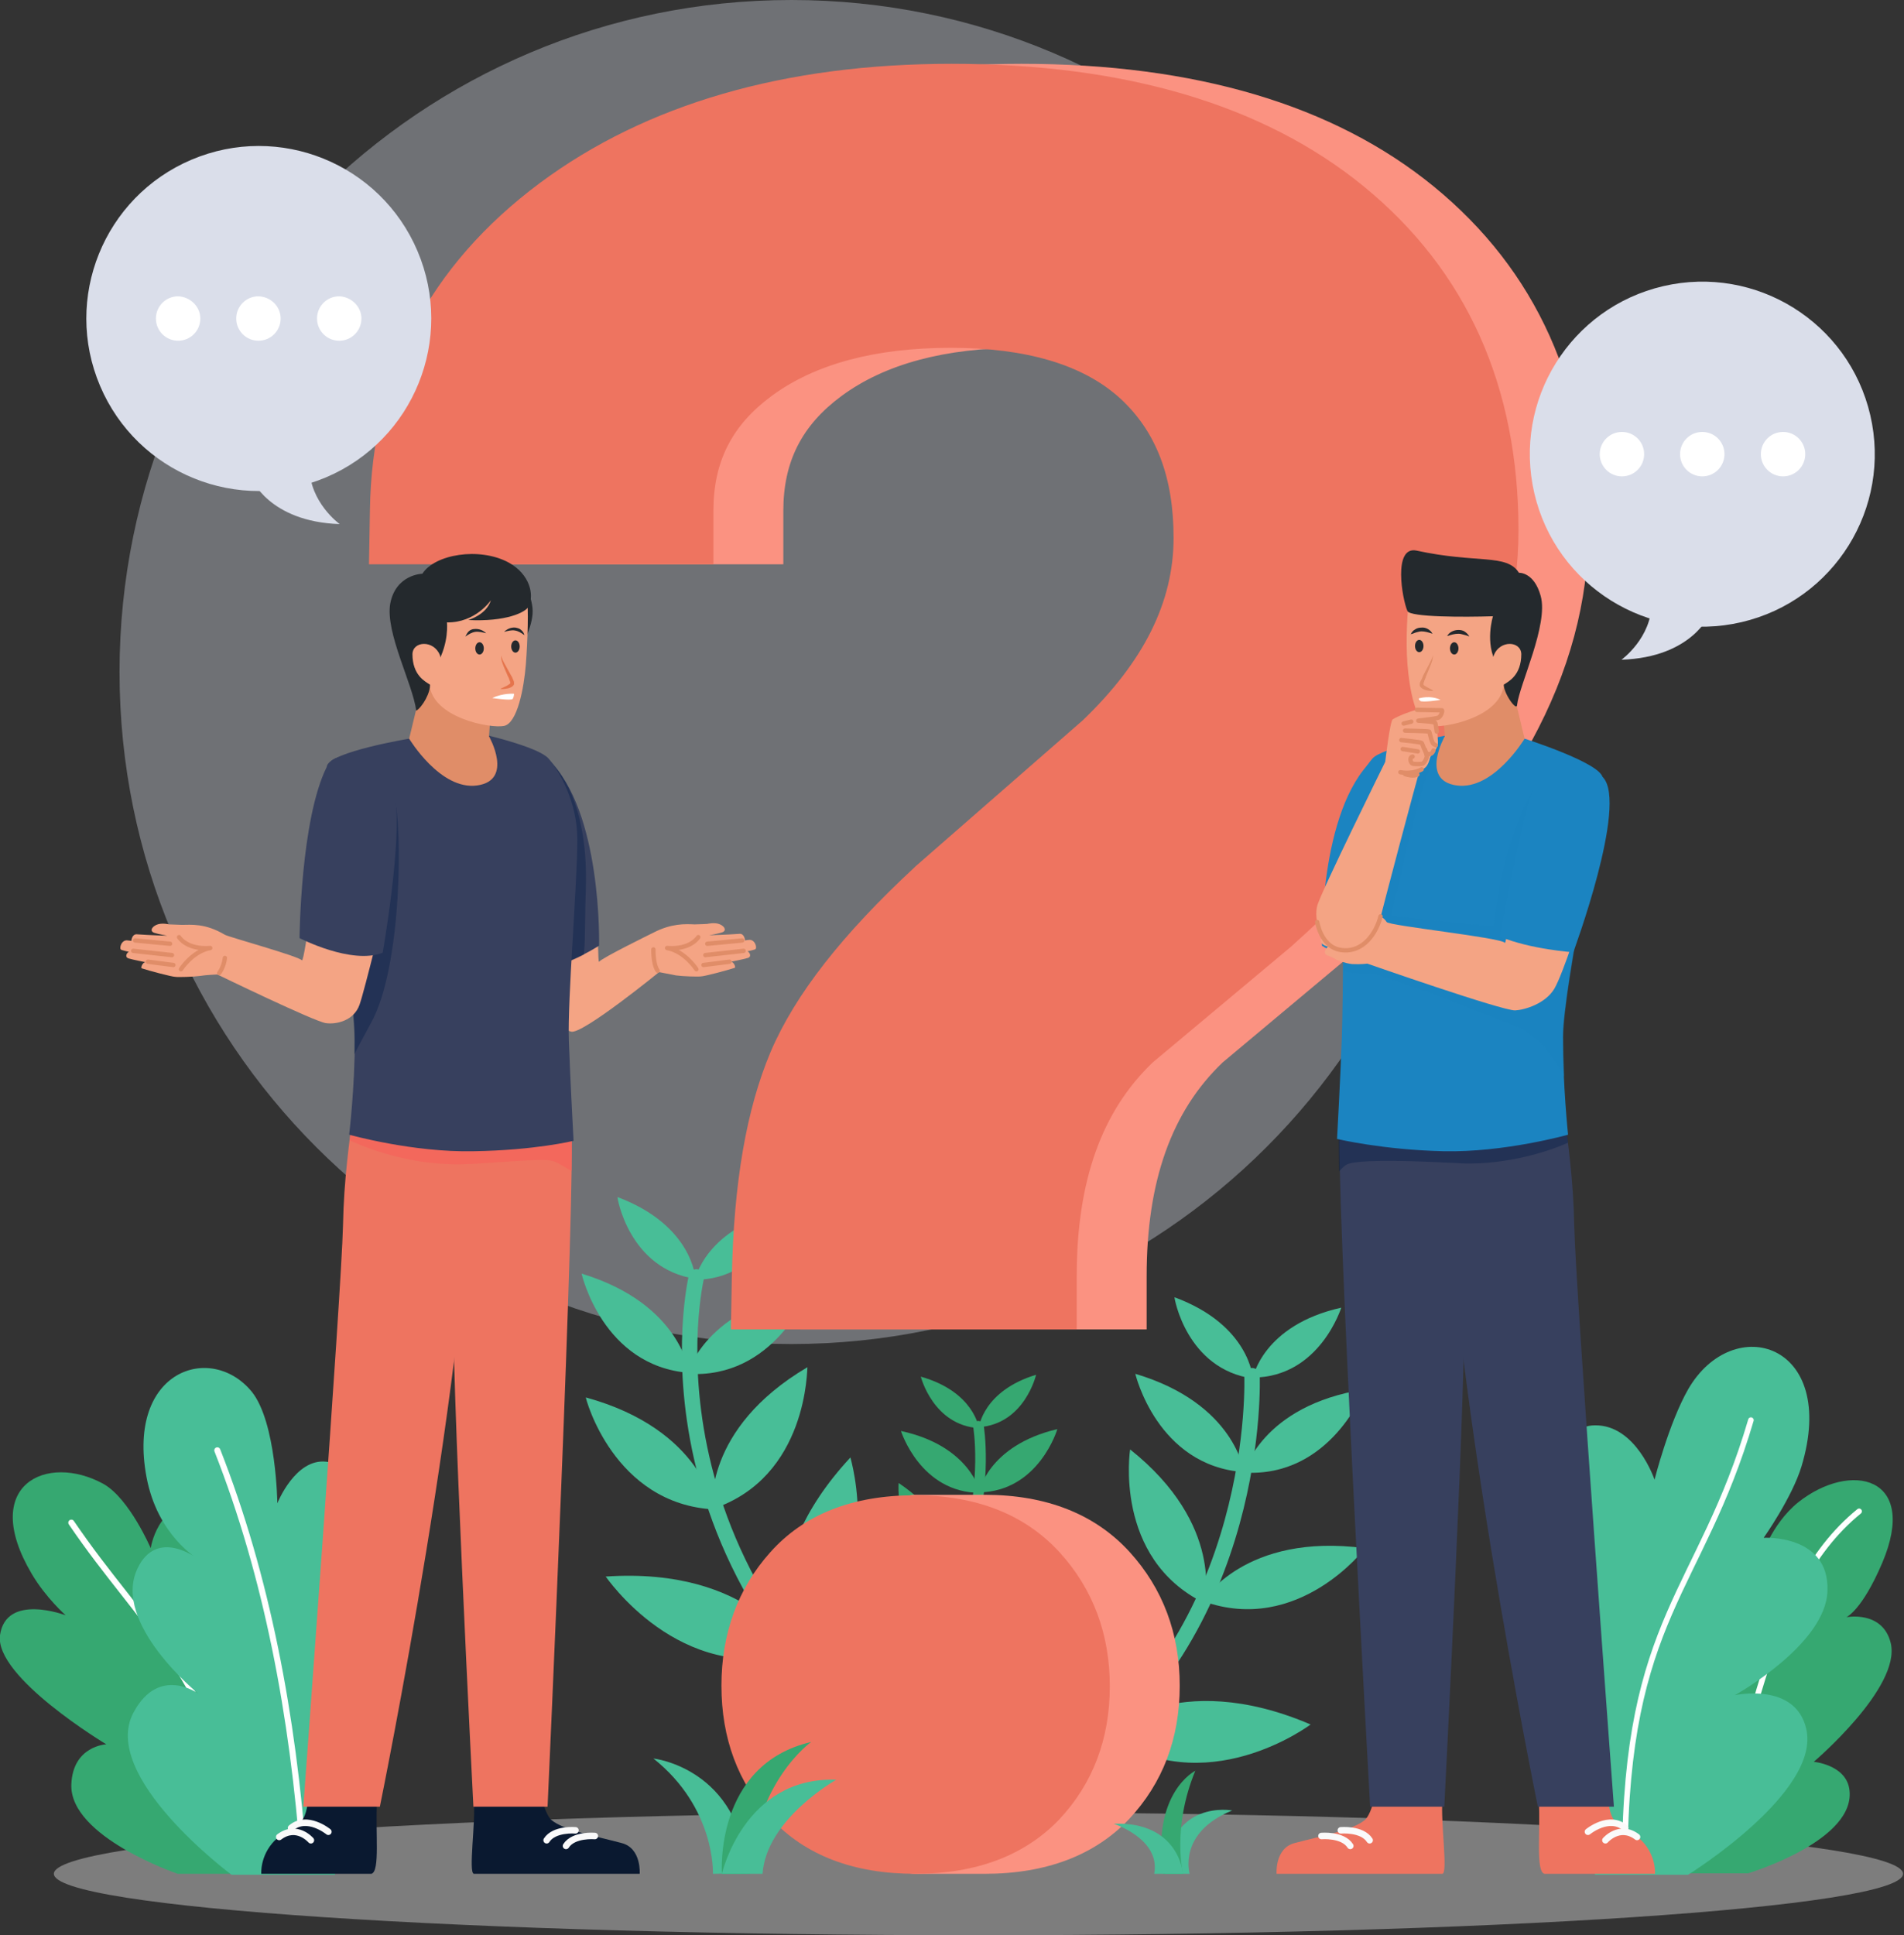 <svg width="248" height="252" viewBox="0 0 248 252" fill="none" xmlns="http://www.w3.org/2000/svg">
<rect x="0" y="0" width="248" height="252" fill="#333333" stroke="none"/>
<g clip-path="url(#clip0_1032_27479)">
<path opacity="0.36" d="M103.077 175.015C151.406 175.015 190.585 135.837 190.585 87.508C190.585 39.178 151.406 0 103.077 0C54.748 0 15.569 39.178 15.569 87.508C15.569 135.837 54.748 175.015 103.077 175.015Z" fill="#DADEEA"/>
<path opacity="0.36" d="M127.446 252C193.958 252 247.877 248.418 247.877 244C247.877 239.582 193.958 236 127.446 236C60.934 236 7.016 239.582 7.016 244C7.016 248.418 60.934 252 127.446 252Z" fill="white"/>
<path d="M90.584 166.523C90.584 166.523 90.277 159.569 80.43 155.877C80.369 155.877 81.907 165.231 90.584 166.523Z" fill="#48BE97"/>
<path d="M89.785 178.769C89.785 178.769 88.739 169.784 75.754 165.846C75.754 165.846 78.462 177.907 89.785 178.769Z" fill="#48BE97"/>
<path d="M93.046 196.553C93.046 196.553 91.569 186.153 76.307 181.969C76.246 181.969 79.877 195.876 93.046 196.553Z" fill="#48BE97"/>
<path d="M103.693 215.201C103.693 215.201 97.908 204.001 78.893 205.293C78.893 205.232 88.493 219.57 103.693 215.201Z" fill="#48BE97"/>
<path d="M90.523 166.646C90.523 166.646 91.877 159.815 102.154 157.6C102.154 157.6 99.262 166.646 90.523 166.646Z" fill="#48BE97"/>
<path d="M89.538 178.892C89.538 178.892 91.877 170.154 105.292 168.123C105.292 168.185 100.861 179.631 89.538 178.892Z" fill="#48BE97"/>
<path d="M92.8 196.493C92.8 196.493 91.508 186.093 105.17 178.031C105.108 178.031 105.293 192.37 92.8 196.493Z" fill="#48BE97"/>
<path d="M102.893 215.324C102.893 215.324 97.785 203.755 110.77 189.785C110.708 189.724 115.877 206.216 102.893 215.324Z" fill="#48BE97"/>
<path d="M90.707 166.277C90.707 166.277 81.107 206.339 125.107 234.893" stroke="#48BE97" stroke-width="2.011" stroke-miterlimit="10" stroke-linecap="round"/>
<path d="M163.199 179.385C163.199 179.385 164.492 172.555 174.707 170.278C174.707 170.216 171.938 179.324 163.199 179.385Z" fill="#48BE97"/>
<path d="M162.03 191.755C162.03 191.755 164.307 183.016 177.723 180.924C177.723 180.924 173.353 192.432 162.03 191.755Z" fill="#48BE97"/>
<path d="M156.677 208.493C156.677 208.493 162.092 199.509 177.784 201.601C177.846 201.601 169.108 212.986 156.677 208.493Z" fill="#48BE97"/>
<path d="M144 225.724C144 225.724 153.169 217.047 170.708 224.555C170.708 224.555 156.923 234.955 144 225.724Z" fill="#48BE97"/>
<path d="M163.199 179.508C163.199 179.508 162.83 172.555 152.984 168.924C152.923 168.924 154.523 178.278 163.199 179.508Z" fill="#48BE97"/>
<path d="M162.031 191.693C162.031 191.693 160.923 182.77 147.877 178.893C147.877 178.893 150.708 190.893 162.031 191.693Z" fill="#48BE97"/>
<path d="M156.861 208.738C156.861 208.738 159.569 198.584 147.2 188.738C147.2 188.738 144.984 202.892 156.861 208.738Z" fill="#48BE97"/>
<path d="M144.246 225.97C144.246 225.97 150.892 215.201 140 199.57C140 199.57 132.615 215.201 144.246 225.97Z" fill="#48BE97"/>
<path d="M163.076 179.139C163.076 179.139 164.492 212.8 138.153 230.523" stroke="#48BE97" stroke-width="2.011" stroke-miterlimit="10" stroke-linecap="round"/>
<path d="M37.108 243.999C40.061 237.538 45.354 218.646 37.231 214.707C32.123 212.246 30.646 216.492 30.646 216.492C30.646 216.492 34.338 195.815 25.6 195.753C20.492 195.753 19.631 201.599 19.631 201.599C19.631 201.599 16.861 195.138 13.477 193.23C6.092 189.169 -2.708 193.353 4.123 204.923C5.969 208.061 8.554 210.338 8.554 210.338C8.554 210.338 0.8 207.384 -0 212.923C-0.739 218.399 13.846 227.138 13.846 227.138C13.846 227.138 9.477 227.323 9.292 232.369C9.046 239.199 23.138 243.999 23.138 243.999H37.108Z" fill="#36A871"/>
<path d="M9.292 198.277C18.831 212.308 26.707 216.493 33.107 242.585" stroke="white" stroke-width="0.794" stroke-miterlimit="10" stroke-linecap="round"/>
<path d="M43.631 244.001C43.323 234.401 57.477 214.524 48.861 209.724C43.508 206.708 41.969 212.185 41.969 212.185C41.969 212.185 54.092 191.693 42.523 190.339C38.462 189.847 36.123 195.755 36.123 195.755C36.123 195.755 36 185.231 32.8 181.231C27.508 174.77 16.492 178.401 19.077 192.308C20.492 199.939 25.723 202.955 25.723 202.955C25.723 202.955 20.431 198.893 17.908 204.247C14.523 211.385 25.846 220.555 25.846 220.555C25.846 220.555 20.738 216.801 17.415 222.955C12.861 231.262 30.154 244.124 30.154 244.124H43.631V244.001Z" fill="#48BE97"/>
<path d="M28.308 188.861C34.769 205.292 38.154 223.323 39.569 242.4" stroke="white" stroke-width="0.794" stroke-miterlimit="10" stroke-linecap="round"/>
<path d="M213.723 243.999C215.815 236.245 205.661 220.922 213.538 216.984C218.461 214.522 221.108 217.045 221.108 217.045C221.108 217.045 215.261 201.599 224.923 200.492C228.308 200.122 229.292 203.076 229.292 203.076C229.292 203.076 230.646 198.522 234.215 195.63C241.046 190.215 249.969 192.184 245.169 203.507C242.523 209.722 240.492 210.584 240.492 210.584C240.492 210.584 245.231 209.661 246.277 213.969C247.631 219.753 236.246 229.415 236.246 229.415C236.246 229.415 240.308 229.784 240.861 232.861C242.031 239.63 227.692 243.938 227.692 243.938H213.723V243.999Z" fill="#36A871"/>
<path d="M242.153 196.799C229.046 207.445 228.553 229.107 221.907 241.599" stroke="white" stroke-width="0.725" stroke-miterlimit="10" stroke-linecap="round"/>
<path d="M207.754 244C203.016 236.184 192.677 213.292 200.247 208.554C204.985 205.538 207.631 210.707 207.631 210.707C207.631 210.707 198.523 185.661 207.754 185.6C213.108 185.538 215.508 192.677 215.508 192.677C215.508 192.677 217.354 185.354 219.877 180.923C225.723 170.769 239.508 174.83 234.647 190.954C233.416 195.015 229.723 200.246 229.723 200.246C229.723 200.246 238.277 199.754 238.031 207.138C237.847 214.154 225.97 220.738 225.97 220.738C225.97 220.738 233.847 219.015 235.262 225.107C237.231 233.354 219.877 244.123 219.877 244.123H207.754V244Z" fill="#48BE97"/>
<path d="M228.062 184.922C221.477 207.322 211.754 210.645 211.631 242.276" stroke="white" stroke-width="0.725" stroke-miterlimit="10" stroke-linecap="round"/>
<path d="M127.508 185.846C127.508 185.846 128.062 181.108 134.954 179.016C134.954 179.016 133.477 185.416 127.508 185.846Z" fill="#36A871"/>
<path d="M127.508 194.338C127.508 194.338 128.616 188.246 137.723 186.092C137.723 186.092 135.323 194.215 127.508 194.338Z" fill="#36A871"/>
<path d="M124.492 206.338C124.492 206.338 125.969 199.261 136.615 197.107C136.615 197.107 133.538 206.461 124.492 206.338Z" fill="#36A871"/>
<path d="M116.369 218.646C116.369 218.646 120.8 211.2 133.785 212.923C133.846 212.923 126.646 222.338 116.369 218.646Z" fill="#36A871"/>
<path d="M127.508 185.969C127.508 185.969 126.892 181.231 119.938 179.262C119.938 179.262 121.538 185.6 127.508 185.969Z" fill="#36A871"/>
<path d="M127.692 194.399C127.692 194.399 126.461 188.307 117.354 186.338C117.354 186.338 119.877 194.399 127.692 194.399Z" fill="#36A871"/>
<path d="M124.677 206.277C124.677 206.277 126.031 199.2 117.046 193.107C117.046 193.107 116.307 202.954 124.677 206.277Z" fill="#36A871"/>
<path d="M116.923 218.77C116.923 218.77 120.923 211.078 112.677 200.924C112.677 200.924 108.431 211.939 116.923 218.77Z" fill="#36A871"/>
<path d="M127.446 185.723C127.446 185.723 132.307 213.6 100.861 231.261" stroke="#36A871" stroke-width="1.381" stroke-miterlimit="10" stroke-linecap="round"/>
<path d="M128.246 244.001C120.246 244.001 120.615 244.001 119.2 244.001C112.923 244.001 103.077 226.339 103.077 219.509C103.077 212.678 112.861 194.647 119.2 194.647C122.338 194.647 120.184 194.647 128.246 194.647C136.307 194.647 142.646 197.17 147.138 202.093C151.446 206.832 153.661 212.678 153.661 219.509C153.661 226.401 151.446 232.186 147.077 236.862C142.584 241.601 136.246 244.001 128.246 244.001ZM104.307 173.293L104.43 166.216C104.677 153.97 106.338 144.432 109.477 136.986C112.677 129.478 118.83 121.662 128.246 112.924L128.369 112.801L150.154 93.785C158.092 86.155 161.969 78.401 161.969 70.032C161.969 62.093 159.692 56.185 155.015 51.878C150.215 47.509 142.83 45.293 132.923 45.293C123.138 45.293 115.261 47.386 109.6 51.57C104.43 55.386 102.03 60.124 102.03 66.524V73.478H57.169L57.292 66.401C57.538 48.862 64.984 34.586 79.446 23.816C93.292 13.539 111.323 8.309 133.046 8.309C155.692 8.309 173.723 13.662 186.707 24.247C200.123 35.201 206.892 50.278 206.892 69.047C206.892 87.57 196.984 105.724 177.477 123.078L177.354 123.201L159.261 138.339C152.615 144.678 149.354 153.786 149.354 166.155V173.109H104.307V173.293Z" fill="#FB9281"/>
<path d="M119.2 244.001C111.2 244.001 104.862 241.601 100.431 236.801C96.123 232.186 93.969 226.339 93.969 219.509C93.969 212.678 96.123 206.832 100.308 202.155C104.738 197.17 111.077 194.709 119.138 194.709C127.2 194.709 133.538 197.232 138.031 202.155C142.338 206.893 144.554 212.739 144.554 219.57C144.554 226.462 142.338 232.247 137.969 236.924C133.477 241.601 127.2 244.001 119.2 244.001ZM95.2 173.293L95.323 166.216C95.569 153.97 97.231 144.432 100.369 136.986C103.569 129.478 109.723 121.662 119.138 112.924L119.262 112.801L141.046 93.785C148.985 86.155 152.862 78.401 152.862 70.032C152.862 62.093 150.585 56.185 145.908 51.878C141.108 47.509 133.723 45.293 123.815 45.293C114.031 45.293 106.154 47.386 100.492 51.57C95.323 55.386 92.923 60.124 92.923 66.524V73.478H48.062L48.185 66.401C48.431 48.862 55.877 34.586 70.338 23.816C84.185 13.539 102.215 8.309 123.938 8.309C146.585 8.309 164.615 13.662 177.6 24.247C191.015 35.201 197.785 50.278 197.785 69.047C197.785 87.57 187.877 105.724 168.369 123.078L168.246 123.201L150.154 138.339C143.508 144.678 140.246 153.786 140.246 166.155V173.109H95.2V173.293Z" fill="#EE7460"/>
<path d="M61.723 234.4C61.969 237.354 60.985 243.877 61.723 244H83.323C83.323 244 83.569 240.677 80.985 240C77.539 239.077 73.416 238.339 71.816 236.985C71.077 236.308 70.646 234.4 70.646 234.4H61.723V234.4Z" fill="#0A1930"/>
<path d="M77.478 239.077C77.478 239.077 74.708 238.831 73.724 240.369" stroke="#FAFAFA" stroke-width="0.848" stroke-miterlimit="10" stroke-linecap="round" stroke-linejoin="round"/>
<path d="M74.954 238.339C74.954 238.339 72.185 238.093 71.2 239.631" stroke="#FAFAFA" stroke-width="0.848" stroke-miterlimit="10" stroke-linecap="round" stroke-linejoin="round"/>
<path d="M49.108 234.401C48.862 238.586 49.539 243.694 48.37 244.001H34.031C34.031 244.001 33.847 241.663 35.754 239.694C36.554 238.894 38.401 237.971 39.262 237.109C40.001 236.371 40.123 234.34 40.123 234.34H49.108V234.401Z" fill="#0A1930"/>
<path d="M40.493 239.632C40.493 239.632 38.647 237.478 36.37 239.201" stroke="#FAFAFA" stroke-width="0.848" stroke-miterlimit="10" stroke-linecap="round" stroke-linejoin="round"/>
<path d="M42.77 238.525C42.77 238.525 40.001 236.248 37.908 238.033" stroke="#FAFAFA" stroke-width="0.848" stroke-miterlimit="10" stroke-linecap="round" stroke-linejoin="round"/>
<path d="M77.415 117.416C78.031 121.293 77.846 125.416 78.031 125.231C78.523 124.677 84.677 121.662 85.169 121.416C87.446 120.247 89.231 120.308 90.462 120.37C90.892 120.37 92.123 120.308 92.123 120.308C92.123 120.308 93.108 120.062 93.785 120.37C94.462 120.677 94.646 121.231 94.031 121.416C93.477 121.601 92.369 121.785 92.369 121.785C92.369 121.785 94.585 121.724 96.308 121.601C96.985 121.539 97.046 122.462 97.046 122.462C97.046 122.462 97.292 122.4 97.477 122.4C98.338 122.216 98.708 123.508 98.338 123.631C97.723 123.816 97.354 123.877 97.354 123.877C97.6 123.939 97.969 124.554 97.415 124.739C96.8 124.924 95.2 125.231 95.2 125.231C95.569 125.231 95.877 125.97 95.692 126.031C94.769 126.339 91.754 127.139 91.323 127.139C90.954 127.201 88.923 127.139 88.061 127.016C87.385 126.893 85.846 126.585 85.846 126.585C85.846 126.585 75.877 134.708 74.4 134.339C73.292 134.031 71.2 132.739 70.831 130.77C70.462 128.801 68.123 117.17 68.123 117.17C69.046 111.324 76.492 111.57 77.415 117.416Z" fill="#F4A484"/>
<path d="M85.107 123.631C85.107 123.631 85.046 125.539 85.661 126.4" stroke="#E08D68" stroke-width="0.565" stroke-miterlimit="10" stroke-linecap="round" stroke-linejoin="round"/>
<path d="M90.954 122.031C90.954 122.031 89.969 123.693 86.893 123.447C89.231 123.877 90.708 126.216 90.708 126.216" stroke="#E08D68" stroke-width="0.565" stroke-miterlimit="10" stroke-linecap="round" stroke-linejoin="round"/>
<path d="M95.016 125.23L91.631 125.661" stroke="#E08D68" stroke-width="0.565" stroke-miterlimit="10" stroke-linecap="round" stroke-linejoin="round"/>
<path d="M96.862 123.816L91.877 124.37" stroke="#E08D68" stroke-width="0.565" stroke-miterlimit="10" stroke-linecap="round" stroke-linejoin="round"/>
<path d="M96.677 122.463L92.123 122.894" stroke="#E08D68" stroke-width="0.565" stroke-miterlimit="10" stroke-linecap="round" stroke-linejoin="round"/>
<path d="M68.185 76.062C68.185 76.062 69.108 77.047 69.354 79.139C69.6 81.293 67.939 84.124 67.939 84.124L68.185 76.062Z" fill="#24292D"/>
<path d="M74.4 146.277C75.077 152.923 71.323 235.262 71.323 235.262H61.661C61.661 235.262 58.646 176.677 59.077 168.123C59.507 159.569 57.661 151.446 58.154 146.277C58.769 141.046 73.23 135.077 74.4 146.277Z" fill="#EE7460"/>
<path d="M61.539 146.523C61.539 176.308 49.477 235.262 49.477 235.262H39.508C39.508 235.262 44.492 168.185 44.677 159.569C44.8 153.416 45.477 149.108 46.092 143.877C47.2 135.139 61.539 135.323 61.539 146.523Z" fill="#EE7460"/>
<path opacity="0.36" d="M74.461 152.493C74.03 152.247 73.538 151.939 72.984 151.631C71.569 150.77 71.138 150.954 61.353 151.57C61.23 151.57 61.107 151.57 60.984 151.57C60 151.631 59.077 151.631 58.154 151.57C52 151.324 47.015 149.17 45.538 148.493C45.723 147.016 45.907 145.477 46.092 143.877C46.953 136.308 57.784 135.385 60.738 142.462C65.107 139.077 73.477 137.847 74.4 146.216C74.523 147.139 74.523 149.354 74.461 152.493Z" fill="#FE5456"/>
<path d="M71.385 98.892C78.462 105.538 78.031 123.138 78.031 123.138C78.031 123.138 71.508 127.446 67.631 125.785C67.631 125.785 64.677 107.692 66.277 102.092C67.261 98.708 70.092 97.662 71.385 98.892Z" fill="#37405E"/>
<path opacity="0.36" d="M76.308 115.632C76.185 119.017 76.246 122.217 76.061 124.309C73.846 125.478 70.215 126.894 67.692 125.786C67.692 125.786 64.738 107.694 66.338 102.094C66.769 100.617 67.508 99.57 68.369 98.955L71.446 98.832C71.754 99.263 76.677 103.263 76.308 115.632Z" fill="#021946"/>
<path d="M53.292 96.186C53.292 96.186 42.954 97.909 42.584 99.755C42.277 101.663 46.215 128.924 46.215 135.324C46.215 141.724 45.477 147.755 45.477 147.755C45.477 147.755 53.785 150.093 61.723 149.909C69.661 149.786 74.708 148.555 74.708 148.555C74.708 148.555 74.277 140.678 74.092 135.447C73.908 130.216 75.2 114.955 75.2 109.355C75.2 104.493 72.923 100.493 71.446 98.77C70.215 97.355 63.754 95.816 63.754 95.816L53.292 96.186Z" fill="#37405E"/>
<path opacity="0.36" d="M48.308 133.231C47.446 134.831 46.708 136.185 46.154 137.292C46.154 136.677 46.154 136 46.154 135.323C46.154 131.077 44.431 117.6 43.323 108.492L51.323 103.877C52.431 107.015 52.431 125.908 48.308 133.231Z" fill="#021946"/>
<path d="M54.215 92.369L53.292 96.185C53.292 96.185 57.353 102.954 62.154 102.277C66.954 101.6 63.692 95.877 63.692 95.877L63.877 93.354L55.015 88.123L54.215 92.369Z" fill="#E08D68"/>
<path d="M68.616 77.847C68.862 79.139 68.739 83.262 68.493 86.524C68.247 89.601 67.385 94.155 65.662 94.524C63.877 94.893 56.308 93.478 55.939 89.109C54.647 88.062 49.724 82.093 51.447 79.078C54.585 73.785 67.816 73.785 68.616 77.847Z" fill="#F4A484"/>
<path d="M62.462 85.231C62.768 85.231 63.016 84.873 63.016 84.431C63.016 83.989 62.768 83.631 62.462 83.631C62.156 83.631 61.908 83.989 61.908 84.431C61.908 84.873 62.156 85.231 62.462 85.231Z" fill="#24292D"/>
<path d="M67.693 84.185C67.693 84.615 67.447 84.985 67.139 84.985C66.831 84.985 66.585 84.615 66.585 84.185C66.585 83.754 66.831 83.385 67.139 83.385C67.447 83.385 67.693 83.754 67.693 84.185Z" fill="#24292D"/>
<path d="M63.323 82.462C62.831 82.339 62.338 82.216 61.907 82.277C61.477 82.339 61.046 82.585 60.615 82.892C60.738 82.646 60.861 82.4 61.046 82.216C61.231 82.031 61.538 81.908 61.785 81.908C62.4 81.846 62.954 82.093 63.323 82.462Z" fill="#24292D"/>
<path d="M65.661 82.278C66.03 81.909 66.584 81.663 67.138 81.724C67.446 81.786 67.692 81.847 67.876 82.032C68.123 82.217 68.246 82.463 68.307 82.709C67.876 82.401 67.507 82.155 67.015 82.094C66.646 82.032 66.153 82.155 65.661 82.278Z" fill="#24292D"/>
<path d="M65.292 85.353C65.353 85.784 65.6 86.215 65.846 86.646L66.523 87.877C66.646 88.061 66.769 88.307 66.831 88.492C66.892 88.615 66.954 88.738 66.954 88.923C66.954 88.984 66.954 89.046 66.954 89.107C66.954 89.169 66.892 89.169 66.892 89.23C66.831 89.292 66.769 89.353 66.707 89.415C66.461 89.538 66.215 89.661 65.969 89.661C65.723 89.723 65.477 89.723 65.231 89.723V89.661C65.661 89.477 66.092 89.292 66.4 89.046C66.461 88.984 66.523 88.923 66.461 88.923C66.461 88.861 66.461 88.738 66.4 88.677C66.338 88.492 66.277 88.246 66.153 88.061L65.6 86.769C65.415 86.277 65.231 85.846 65.292 85.353Z" fill="#E5744C"/>
<path d="M66.954 90.339C66.954 90.339 65.538 90.216 64.123 90.893C64.123 90.893 66.523 91.262 66.769 91.016C66.954 90.77 66.954 90.339 66.954 90.339Z" fill="white"/>
<path d="M68.862 78.954C68.493 79.754 65.846 80.985 60.985 80.739C60.985 80.739 63.385 80.062 63.939 78.154C63.939 78.154 61.969 81.108 58.215 81.047C58.215 81.047 58.523 83.693 56.923 86.462C56.923 86.462 55.816 87.877 56 89.047C56.123 90.154 55.016 92.062 54.215 92.554C53.785 89.108 50.154 82.339 50.831 78.585C51.569 74.77 55.016 74.708 55.016 74.708C56.615 72.185 62.4 71.2 66.216 73.231C69.046 74.77 69.6 77.477 68.862 78.954Z" fill="#24292D"/>
<path d="M57.292 85.292C56.492 83.323 53.784 83.446 53.723 85.169C53.723 87.938 55.384 88.738 55.938 89.107C56.553 89.477 57.784 86.523 57.292 85.292Z" fill="#F4A484"/>
<path d="M40.677 117.539C40.062 121.415 39.508 125.231 39.323 125.046C38.831 124.492 29.846 122.031 29.292 121.723C26.708 120.185 24.862 120.431 23.692 120.431L22.031 120.369C22.031 120.369 21.046 120.123 20.369 120.431C19.692 120.739 19.508 121.292 20.123 121.477C20.677 121.662 21.785 121.846 21.785 121.846C21.785 121.846 19.569 121.785 17.846 121.662C17.169 121.6 17.108 122.523 17.108 122.523C17.108 122.523 16.862 122.462 16.677 122.462C15.815 122.277 15.446 123.569 15.815 123.692C16.431 123.877 16.8 123.939 16.8 123.939C16.554 124 16.185 124.615 16.738 124.8C17.354 124.985 18.954 125.292 18.954 125.292C18.585 125.292 18.277 126.031 18.462 126.092C19.385 126.4 22.4 127.2 22.831 127.2C23.2 127.262 25.231 127.2 26.092 127.077C26.769 126.954 28.308 126.892 28.308 126.892C28.308 126.892 40.985 133.046 42.462 133.231C43.815 133.415 46.092 132.923 46.831 130.831C47.508 128.923 50.277 117.477 50.277 117.477C49.477 111.631 41.662 111.692 40.677 117.539Z" fill="#F4A484"/>
<path d="M28.554 126.708C28.554 126.708 29.169 125.908 29.292 124.738" stroke="#E08D68" stroke-width="0.565" stroke-miterlimit="10" stroke-linecap="round" stroke-linejoin="round"/>
<path d="M23.323 122.031C23.323 122.031 24.308 123.693 27.385 123.447C25.046 123.877 23.569 126.216 23.569 126.216" stroke="#E08D68" stroke-width="0.565" stroke-miterlimit="10" stroke-linecap="round" stroke-linejoin="round"/>
<path d="M19.262 125.23L22.585 125.661" stroke="#E08D68" stroke-width="0.565" stroke-miterlimit="10" stroke-linecap="round" stroke-linejoin="round"/>
<path d="M17.354 123.816L22.4 124.37" stroke="#E08D68" stroke-width="0.565" stroke-miterlimit="10" stroke-linecap="round" stroke-linejoin="round"/>
<path d="M17.6 122.461L22.154 122.892" stroke="#E08D68" stroke-width="0.565" stroke-miterlimit="10" stroke-linecap="round" stroke-linejoin="round"/>
<path d="M42.585 99.815C39.139 106.646 39.016 122.154 39.016 122.154C39.016 122.154 45.785 125.661 49.846 124.061C49.846 124.061 52.431 109.354 51.446 103.938C50.77 100.554 44.246 96.431 42.585 99.815Z" fill="#37405E"/>
<path d="M187.877 234.4C187.631 237.354 188.615 243.877 187.877 244H166.277C166.277 244 166.031 240.677 168.615 240C172.061 239.077 176.184 238.339 177.784 236.985C178.523 236.308 178.954 234.4 178.954 234.4H187.877V234.4Z" fill="#EE7460"/>
<path d="M172.123 239.077C172.123 239.077 174.892 238.831 175.877 240.369" stroke="#FAFAFA" stroke-width="0.848" stroke-miterlimit="10" stroke-linecap="round" stroke-linejoin="round"/>
<path d="M174.646 238.339C174.646 238.339 177.416 238.093 178.4 239.631" stroke="#FAFAFA" stroke-width="0.848" stroke-miterlimit="10" stroke-linecap="round" stroke-linejoin="round"/>
<path d="M200.431 234.401C200.677 238.586 200 243.694 201.169 244.001H215.569C215.569 244.001 215.754 241.663 213.846 239.694C213.046 238.894 211.2 237.971 210.338 237.109C209.6 236.371 209.477 234.34 209.477 234.34H200.431V234.401Z" fill="#EE7460"/>
<path d="M209.107 239.632C209.107 239.632 210.954 237.478 213.231 239.201" stroke="#FAFAFA" stroke-width="0.848" stroke-miterlimit="10" stroke-linecap="round" stroke-linejoin="round"/>
<path d="M206.831 238.525C206.831 238.525 209.6 236.248 211.693 238.033" stroke="#FAFAFA" stroke-width="0.848" stroke-miterlimit="10" stroke-linecap="round" stroke-linejoin="round"/>
<path d="M174.523 146.031C173.846 152.677 178.461 235.262 178.461 235.262H188.123C188.123 235.262 191.138 176.677 190.707 168.123C190.277 159.57 192.123 151.446 191.631 146.277C191.077 141.046 175.692 134.831 174.523 146.031Z" fill="#37405E"/>
<path d="M188.246 146.523C188.246 176.308 200.308 235.262 200.308 235.262H210.215C210.215 235.262 205.231 168.185 205.046 159.569C204.923 153.416 204.246 149.108 203.631 143.877C202.585 135.139 188.246 135.323 188.246 146.523Z" fill="#37405E"/>
<path opacity="0.36" d="M204.246 148.8C202.584 149.539 197.6 151.447 191.569 151.508C191.015 151.508 190.461 151.508 189.846 151.447C189.354 151.447 188.8 151.385 188.307 151.385C181.046 151.016 177.046 151.139 175.754 151.508C175.261 151.631 174.83 152.062 174.4 152.554C174.338 149.293 174.338 146.954 174.4 146.093C175.261 137.6 184.307 139.139 188.861 142.647C189.6 140.862 190.769 139.57 192.246 138.77L199.138 138.277C201.415 139.139 203.2 141.108 203.569 144C203.815 145.6 204.061 147.2 204.246 148.8Z" fill="#021946"/>
<path d="M178.831 98.892C171.754 105.538 172.185 123.138 172.185 123.138C172.185 123.138 178.708 127.446 182.585 125.785C182.585 125.785 185.539 107.692 183.939 102.092C183.016 98.708 180.185 97.662 178.831 98.892Z" fill="#1B84C1"/>
<path d="M198.584 96.186C198.584 96.186 208.43 99.324 208.738 101.232C209.046 103.139 203.569 128.616 203.569 135.016C203.569 141.416 204.246 147.755 204.246 147.755C204.246 147.755 195.938 150.093 187.999 149.909C180.061 149.724 174.153 148.309 174.153 148.309C174.153 148.309 174.584 140.493 174.769 135.263C174.953 130.032 175.015 114.955 175.015 109.355C175.015 104.493 177.292 100.493 178.769 98.77C179.999 97.355 188.123 95.816 188.123 95.816L198.584 96.186Z" fill="#1B84C1"/>
<path opacity="0.36" d="M203.631 135.016C203.631 136.801 203.693 138.586 203.754 140.186C202.154 137.047 199.2 134.216 197.723 133.724C195.816 133.109 179.57 126.463 178.277 126.77C177.6 126.893 176.185 126.709 174.954 126.524C174.954 124.678 175.016 122.709 175.016 120.739L183.508 96.986C185.846 96.37 188.185 95.939 188.185 95.939C187.508 96.493 186.523 99.632 185.785 101.232C185.046 102.832 181.169 119.263 181.169 119.263L194.462 120.616C196.123 108.001 199.693 102.893 199.693 102.893L207.569 109.539C206.031 118.093 203.631 130.77 203.631 135.016Z" fill="#1B84C1"/>
<path d="M197.662 92.369L198.585 96.185C198.585 96.185 194.523 102.954 189.723 102.277C184.923 101.6 188.185 95.877 188.185 95.877L188 93.354L196.862 88.123L197.662 92.369Z" fill="#E08D68"/>
<path d="M183.569 77.909C183.323 79.201 183.077 83.324 183.323 86.524C183.569 89.601 184.369 94.155 186.153 94.524C187.938 94.894 195.507 93.478 195.877 89.109C197.169 88.063 202.092 82.094 200.369 79.078C197.292 73.786 184.43 73.786 183.569 77.909Z" fill="#F4A484"/>
<path d="M189.415 85.231C189.721 85.231 189.969 84.873 189.969 84.431C189.969 83.989 189.721 83.631 189.415 83.631C189.109 83.631 188.861 83.989 188.861 84.431C188.861 84.873 189.109 85.231 189.415 85.231Z" fill="#24292D"/>
<path d="M184.861 84.924C185.167 84.924 185.415 84.566 185.415 84.124C185.415 83.682 185.167 83.324 184.861 83.324C184.556 83.324 184.308 83.682 184.308 84.124C184.308 84.566 184.556 84.924 184.861 84.924Z" fill="#24292D"/>
<path d="M188.492 82.831C188.738 82.339 189.354 82.031 189.969 82.031C190.277 82.031 190.585 82.093 190.831 82.277C191.077 82.462 191.261 82.647 191.385 82.893C191.138 82.77 190.892 82.708 190.646 82.647C190.4 82.585 190.215 82.524 189.969 82.524C189.477 82.524 189.046 82.647 188.492 82.831Z" fill="#24292D"/>
<path d="M186.585 82.523C186.031 82.339 185.6 82.216 185.169 82.216C184.923 82.216 184.739 82.277 184.492 82.339C184.246 82.4 184.062 82.523 183.754 82.585C183.877 82.339 184.062 82.093 184.308 81.97C184.554 81.785 184.862 81.724 185.169 81.724C185.723 81.662 186.339 82.031 186.585 82.523Z" fill="#24292D"/>
<path d="M186.646 85.353C186.646 85.846 186.461 86.338 186.277 86.769L185.723 88.123C185.661 88.369 185.538 88.553 185.477 88.8C185.415 88.923 185.415 89.046 185.415 89.107C185.415 89.107 185.415 89.107 185.415 89.169L185.477 89.23C185.784 89.477 186.277 89.661 186.646 89.907V89.969C186.4 89.969 186.154 89.969 185.907 89.907C185.661 89.846 185.415 89.784 185.169 89.6C185.107 89.538 185.046 89.477 184.984 89.415C184.984 89.415 184.923 89.292 184.923 89.23C184.923 89.169 184.923 89.107 184.923 89.107C184.923 88.923 184.984 88.8 185.046 88.677C185.169 88.43 185.292 88.246 185.354 88L186.031 86.707C186.277 86.215 186.523 85.784 186.646 85.353Z" fill="#E08D68"/>
<path d="M184.8 90.954C184.8 90.954 186.215 90.462 187.631 91.139C187.631 91.139 185.231 91.508 184.984 91.262C184.738 91.016 184.8 90.954 184.8 90.954Z" fill="white"/>
<path d="M183.323 79.57C183.692 80.37 190.646 80.37 194.462 80.247C194.462 80.247 193.354 83.754 194.954 86.462C194.954 86.462 196.062 87.877 195.877 89.047C195.754 90.154 197.539 92.677 197.6 91.816C197.908 89.108 201.723 81.354 200.677 77.6C199.815 74.462 197.846 74.585 197.846 74.585C196.246 72.062 192.369 73.416 184.492 71.693C181.415 71.077 182.646 78.031 183.323 79.57Z" fill="#24292D"/>
<path d="M194.584 85.292C195.384 83.323 198.092 83.446 198.153 85.169C198.153 87.938 196.492 88.738 195.938 89.107C195.323 89.477 194.092 86.523 194.584 85.292Z" fill="#F4A484"/>
<path d="M174.092 124.985C175.262 125.416 175.631 125.478 176.123 125.539C177.292 125.601 178.092 125.478 178.092 125.478C178.092 125.478 195.692 131.632 197.354 131.57C198.585 131.508 201.292 130.708 202.462 128.739C203.569 126.832 206.031 119.324 206.954 115.939C208.677 109.662 200.246 108.616 198.031 114.77C196.554 118.832 196.185 123.016 196 122.77C195.569 122.093 180.923 120.555 180.615 120.062C180 119.016 177.908 118.524 177.354 118.524C176.677 118.524 176.431 118.401 176.123 118.339C175.323 118.155 174.646 118.955 175.385 119.324C176 119.57 177.046 120.062 177.046 120.062C177.046 120.062 173.292 118.708 172.554 118.462C171.815 118.216 171.015 119.262 172 119.816C172.985 120.37 173.169 120.493 173.169 120.493C173.169 120.493 172.492 120.001 171.816 120.185C171.385 120.308 171.631 121.539 172.123 121.662C172.185 121.662 172.369 121.724 172.369 121.724C172.369 121.724 171.385 122.708 172.739 123.201C172.862 123.262 172.985 123.262 172.985 123.262C172.985 123.262 172.185 123.939 172.8 124.37C173.539 124.616 174.092 124.985 174.092 124.985Z" fill="#F4A484"/>
<path d="M186.277 98.648C185.846 100.433 185.108 100.002 184.861 100.556C184.615 101.11 179.938 118.894 179.754 119.694C179.2 122.34 175.877 124.371 173.969 123.51C171.877 122.586 171.138 119.633 171.569 117.971C171.938 116.371 180.431 99.202 180.431 99.202C180.431 99.202 181.046 93.848 181.415 93.663C182.338 93.109 184.123 92.494 184.308 92.494C184.923 92.371 187.938 92.494 187.877 92.494C187.877 92.494 187.815 93.171 187.323 93.479C187.138 93.602 184.8 93.848 184.8 93.848C184.8 93.848 186.954 93.971 187.015 94.156C187.138 94.34 187.384 96.802 187.261 97.048C186.954 97.971 186.277 98.463 186.277 98.648Z" fill="#F4A484"/>
<path d="M182.831 94.217L183.816 93.971" stroke="#E08D68" stroke-width="0.565" stroke-miterlimit="10" stroke-linecap="round" stroke-linejoin="round"/>
<path d="M183.016 95.139C183.016 95.139 186.031 95.2 186.154 95.262C186.216 95.323 186.462 96.677 186.708 96.862C186.954 97.046 187.016 97.046 187.016 97.046" stroke="#E08D68" stroke-width="0.565" stroke-miterlimit="10" stroke-linecap="round" stroke-linejoin="round"/>
<path d="M182.522 96.369C182.522 96.369 184.984 96.615 185.169 96.738C185.292 96.8 185.599 98.215 186.092 98.215C186.584 98.215 186.707 97.723 186.707 97.723" stroke="#E08D68" stroke-width="0.565" stroke-miterlimit="10" stroke-linecap="round" stroke-linejoin="round"/>
<path d="M182.708 97.539L184.677 97.847" stroke="#E08D68" stroke-width="0.565" stroke-miterlimit="10" stroke-linecap="round" stroke-linejoin="round"/>
<path d="M184 98.525C183.508 98.586 183.754 99.386 184 99.448C184.246 99.509 185.108 99.509 185.292 99.448C185.477 99.386 185.785 98.894 185.846 98.525C185.846 98.34 185.6 97.602 185.6 97.602" stroke="#E08D68" stroke-width="0.565" stroke-miterlimit="10" stroke-linecap="round" stroke-linejoin="round"/>
<path d="M185.169 100.186C185.169 100.186 184.061 100.862 182.399 100.555" stroke="#E08D68" stroke-width="0.565" stroke-miterlimit="10" stroke-linecap="round" stroke-linejoin="round"/>
<path d="M184.616 100.862C184.616 100.862 184.123 101.17 183.016 100.801" stroke="#E08D68" stroke-width="0.565" stroke-miterlimit="10" stroke-linecap="round" stroke-linejoin="round"/>
<path d="M184.554 92.432C184.554 92.432 187.692 92.493 187.815 92.493C187.938 92.493 187.692 93.416 187.261 93.478C186.892 93.601 184.738 93.847 184.738 93.847C184.738 93.847 186.954 93.97 186.954 94.155C187.015 94.339 187.138 95.262 187.138 95.262" stroke="#E08D68" stroke-width="0.565" stroke-miterlimit="10" stroke-linecap="round" stroke-linejoin="round"/>
<path d="M208.8 101.232C212.062 104.739 204.923 124.001 204.923 124.001C204.923 124.001 199.385 123.632 195.385 121.97C195.385 121.97 198.462 105.232 199.692 102.832C201.231 99.878 206.277 98.463 208.8 101.232Z" fill="#1B84C1"/>
<path d="M179.816 119.324C179.323 121.355 177.6 124.186 174.585 123.693C172.062 123.263 171.569 120.063 171.569 120.063" stroke="#E08D68" stroke-width="0.565" stroke-miterlimit="10" stroke-linecap="round" stroke-linejoin="round"/>
<path d="M42.483 62.151C53.901 57.305 59.23 44.12 54.385 32.701C49.539 21.282 36.355 15.953 24.936 20.799C13.517 25.644 8.188 38.829 13.033 50.248C17.879 61.667 31.064 66.996 42.483 62.151Z" fill="#DADEEA"/>
<path d="M26.092 41.476C26.092 43.076 24.8 44.369 23.2 44.369C21.6 44.369 20.308 43.076 20.308 41.476C20.308 39.876 21.6 38.584 23.2 38.584C24.8 38.645 26.092 39.938 26.092 41.476Z" fill="white"/>
<path d="M36.554 41.476C36.554 43.076 35.262 44.369 33.662 44.369C32.062 44.369 30.77 43.076 30.77 41.476C30.77 39.876 32.062 38.584 33.662 38.584C35.323 38.645 36.554 39.938 36.554 41.476Z" fill="white"/>
<path d="M47.077 41.476C47.077 43.076 45.784 44.369 44.184 44.369C42.584 44.369 41.292 43.076 41.292 41.476C41.292 39.876 42.584 38.584 44.184 38.584C45.784 38.645 47.077 39.938 47.077 41.476Z" fill="white"/>
<path d="M32.738 62.276C32.738 62.276 35.015 67.937 44.246 68.245C44.246 68.245 40.307 65.414 40.307 60.799L32.738 62.276Z" fill="#DADEEA"/>
<path d="M226.809 81.021C238.893 78.215 246.414 66.144 243.608 54.06C240.802 41.976 228.731 34.455 216.647 37.261C204.563 40.067 197.042 52.138 199.848 64.222C202.654 76.305 214.725 83.827 226.809 81.021Z" fill="#DADEEA"/>
<path d="M229.354 59.138C229.354 60.738 230.646 62.031 232.246 62.031C233.846 62.031 235.138 60.738 235.138 59.138C235.138 57.538 233.846 56.246 232.246 56.246C230.646 56.246 229.354 57.538 229.354 59.138Z" fill="white"/>
<path d="M218.831 59.138C218.831 60.738 220.123 62.031 221.723 62.031C223.323 62.031 224.616 60.738 224.616 59.138C224.616 57.538 223.323 56.246 221.723 56.246C220.123 56.246 218.831 57.538 218.831 59.138Z" fill="white"/>
<path d="M208.369 59.138C208.369 60.738 209.661 62.031 211.261 62.031C212.861 62.031 214.154 60.738 214.154 59.138C214.154 57.538 212.861 56.246 211.261 56.246C209.661 56.246 208.369 57.538 208.369 59.138Z" fill="white"/>
<path d="M222.708 79.938C222.708 79.938 220.431 85.599 211.2 85.907C211.2 85.907 215.139 83.076 215.139 78.461L222.708 79.938Z" fill="#DADEEA"/>
<path d="M92.861 244C92.861 244 93.231 235.446 85.107 228.984C85.107 228.984 96.43 230.215 97.354 243.938L92.861 244Z" fill="#48BE97"/>
<path d="M94.031 243.999C94.031 243.999 92.985 229.784 105.662 226.83C105.662 226.83 98.4 231.938 97.662 243.999H94.031Z" fill="#36A871"/>
<path d="M94.03 243.999C94.03 243.999 96.923 231.322 108.923 231.753C108.923 231.753 99.815 236.861 99.323 243.999H94.03Z" fill="#48BE97"/>
<path d="M154.954 244C154.954 244 153.354 238.646 160.492 235.754C160.492 235.754 152.369 234.216 151.754 244H154.954Z" fill="#48BE97"/>
<path d="M154.092 243.999C154.092 243.999 152.615 238.03 155.692 230.584C155.692 230.584 149.969 233.415 151.508 243.999H154.092Z" fill="#36A871"/>
<path d="M154.092 244C154.092 244 153.6 237.169 145.046 237.477C145.046 237.477 151.2 239.446 150.338 244H154.092Z" fill="#48BE97"/>
</g>
<defs>
<clipPath id="clip0_1032_27479">
<rect width="247.877" height="252" fill="white"/>
</clipPath>
</defs>
</svg>
